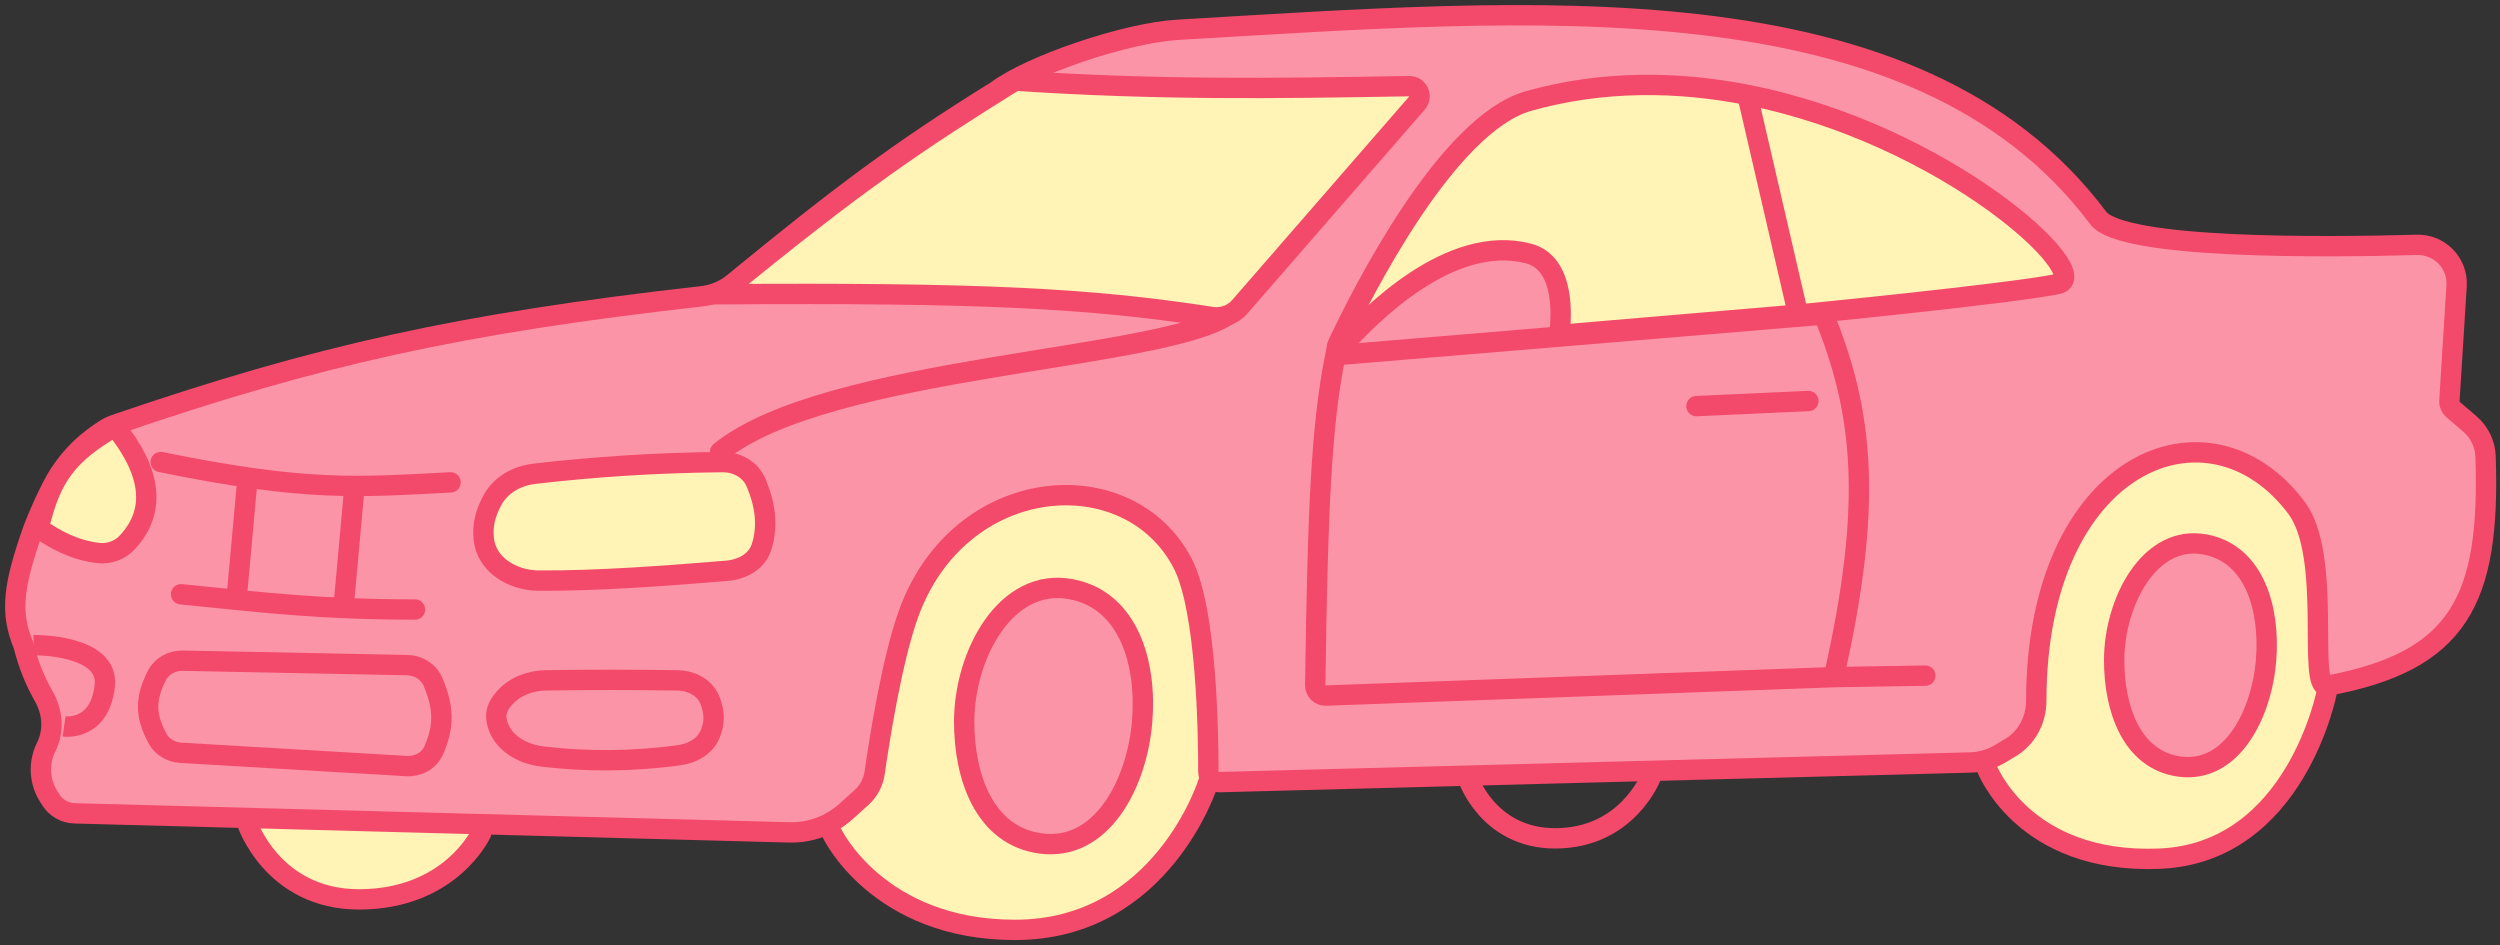 <?xml version="1.0" encoding="UTF-8"?> <svg xmlns="http://www.w3.org/2000/svg" width="328" height="124" viewBox="0 0 328 124" fill="none"><rect x="0" y="0" width="328" height="124" fill="#333333" stroke="none"/><path d="M160.5 92C160.5 108.016 147 122 131 121C116.641 121 105 108.016 105 92C105 75.984 116.641 63 131 63C145.359 63 160.5 68.5 160.5 92Z" fill="#FFF3B6"></path><path d="M63.5 96C63.5 99.5 65 119 49 118C34.641 118 29 107.016 29 91C29.5 91.5 32.141 95 46.5 95C60.859 95 63.5 87 63.5 96Z" fill="#FFF3B6"></path><path d="M305.5 84C305.5 100.016 297.5 113.5 281.5 112.5C267.141 112.5 257 102.016 257 86C274 68 268.641 59.5 283 59.5C297.359 59.5 305.5 60.5 305.5 84Z" fill="#FFF3B6"></path><path d="M113.5 76C113.5 92.016 100 106 84 105C69.641 105 58 92.016 58 76C58 59.984 69.641 47 84 47C98.359 47 113.5 52.5 113.5 76Z" fill="#FFF3B6"></path><path d="M126.501 94.647C126.513 85.939 131.953 75.695 140.512 77.3C148.074 78.719 150.478 86.979 149.852 94.647C149.191 102.76 144.573 111.764 136.509 110.66C129.203 109.659 126.491 102.021 126.501 94.647Z" fill="#FC94A8" stroke="#F3496A" stroke-width="2.669" stroke-linecap="round"></path><path d="M277.379 86.587C277.389 78.984 282.033 70.038 289.34 71.44C295.795 72.679 297.847 79.891 297.313 86.587C296.749 93.672 292.807 101.534 285.922 100.569C279.685 99.695 277.37 93.026 277.379 86.587Z" fill="#FC94A8" stroke="#F3496A" stroke-width="2.669" stroke-linecap="round"></path><path d="M275.283 28.595C251.265 -3.43 200.558 1.24 154.523 3.909C147.697 4.305 135.174 8.579 130.748 11.915C118.127 19.729 110.203 25.65 96.329 37.074C95.122 38.067 93.64 38.693 92.087 38.868C60.275 42.455 41.754 46.588 15.119 55.708C14.654 55.867 14.2 56.078 13.787 56.345C9.27 59.266 7.207 62.271 4.406 69.293C1.728 76.848 1.289 80.303 3.072 84.638C3.755 87.234 4.471 89.092 5.786 91.435C6.926 93.468 7.103 95.924 6.061 98.009C5.033 100.064 5.149 102.506 6.367 104.455L6.662 104.927C7.337 106.006 8.507 106.676 9.779 106.71L103.561 109.21C106.295 109.283 108.953 108.304 110.987 106.474L113.018 104.646C113.969 103.79 114.58 102.624 114.761 101.358C115.378 97.05 117.008 86.665 119.162 80.635C125.834 61.954 148.141 60.292 155.19 73.963C158.324 80.041 158.542 96.39 158.536 101.263C158.535 102.022 159.159 102.636 159.919 102.616L258.5 100.038C259.88 100.002 261.227 99.61 262.41 98.9L263.816 98.057C265.944 96.78 267.157 94.414 267.159 91.932C267.177 60.475 289.774 51.252 301.303 66.624C306.09 73.007 302.637 90.47 305.306 89.976C322.561 86.78 326.759 78.855 326.103 59.857C326.046 58.218 325.284 56.68 324.039 55.612L321.823 53.713C321.505 53.441 321.334 53.035 321.36 52.617L322.305 37.494C322.491 34.524 320.065 32.042 317.091 32.126C305.254 32.459 278.392 32.741 275.283 28.595Z" fill="#FC94A8"></path><path d="M252.598 88.641L240.589 88.84M240.589 88.84L173.938 91.259C173.176 91.287 172.545 90.661 172.556 89.898C172.895 66.174 173.37 55.843 175.205 46.609L239.255 41.271C244.5 54.092 245.765 66.056 240.589 88.84ZM154.523 3.909C200.558 1.24 251.265 -3.43 275.283 28.595C278.392 32.741 305.254 32.459 317.091 32.126C320.065 32.042 322.491 34.524 322.305 37.494L321.36 52.617C321.334 53.035 321.505 53.441 321.823 53.713L324.039 55.612C325.284 56.68 326.046 58.218 326.103 59.857C326.759 78.855 322.561 86.78 305.306 89.976C302.637 90.47 306.09 73.007 301.303 66.624C289.774 51.252 267.177 60.475 267.159 91.932C267.157 94.414 265.944 96.78 263.816 98.057L262.41 98.9C261.227 99.61 259.88 100.002 258.5 100.038L159.919 102.616C159.159 102.636 158.535 102.022 158.536 101.263C158.542 96.39 158.324 80.041 155.19 73.963C148.141 60.292 125.834 61.954 119.162 80.635C117.008 86.665 115.378 97.05 114.761 101.358C114.58 102.624 113.969 103.79 113.018 104.646L110.987 106.474C108.953 108.304 106.295 109.283 103.561 109.21L9.779 106.71C8.507 106.676 7.337 106.006 6.662 104.927L6.367 104.455C5.149 102.506 5.033 100.064 6.061 98.009V98.009C7.103 95.924 6.926 93.468 5.786 91.435C4.471 89.092 3.755 87.234 3.072 84.638C1.289 80.303 1.728 76.848 4.406 69.293C7.207 62.271 9.27 59.266 13.787 56.345C14.2 56.078 14.654 55.867 15.119 55.708C41.754 46.588 60.275 42.455 92.087 38.868C93.64 38.693 95.122 38.067 96.329 37.074C110.203 25.65 118.127 19.729 130.748 11.915C135.174 8.579 147.697 4.305 154.523 3.909Z" stroke="#F3496A" stroke-width="2.669" stroke-linecap="round"></path><path d="M16.67 71.189C20.629 66.974 19.802 61.797 15.081 55.949C8.938 59.556 6.701 62.374 5.073 69.293C7.14 70.749 9.711 72.196 12.94 72.556C14.325 72.711 15.715 72.205 16.67 71.189Z" fill="#FFF3B6" stroke="#F3496A" stroke-width="2.669"></path><path d="M4.406 84.638C4.406 84.638 14.354 84.508 13.747 89.976C13.08 95.981 8.409 95.313 8.409 95.313" stroke="#F3496A" stroke-width="2.669"></path><path d="M53.406 87.261L23.98 86.684C22.596 86.657 21.261 87.332 20.622 88.561C19 91.682 19.049 93.963 20.712 96.968C21.316 98.058 22.484 98.693 23.729 98.766L53.304 100.506C54.821 100.595 56.298 99.835 56.908 98.443C58.304 95.258 58.226 92.792 56.804 89.451C56.231 88.105 54.87 87.29 53.406 87.261Z" stroke="#F3496A" stroke-width="2.669"></path><path d="M88.884 89.265C82.632 89.177 78.083 89.171 71.66 89.26C69.604 89.289 67.548 90.032 66.194 91.579C65.239 92.67 64.863 93.581 65.269 95.006C65.984 97.518 68.579 98.95 71.173 99.258C76.749 99.921 82.869 99.953 89.143 99.077C90.857 98.837 92.5 97.923 93.166 96.325C93.793 94.823 93.771 93.484 93.154 91.898C92.494 90.202 90.704 89.291 88.884 89.265Z" stroke="#F3496A" stroke-width="2.669"></path><path d="M94.785 60.627C86.204 60.704 77.924 61.245 70.05 62.169C67.762 62.437 65.624 63.667 64.558 65.709C63.685 67.38 63.277 68.878 63.47 70.717C63.826 74.105 67.23 76.147 70.636 76.174C78.278 76.234 87.506 75.536 95.34 74.89C97.328 74.727 99.269 73.72 99.893 71.825C100.797 69.08 100.426 66.214 99.19 63.311C98.454 61.584 96.662 60.61 94.785 60.627Z" fill="#FFF3B6" stroke="#F3496A" stroke-width="2.669"></path><path d="M21.086 60.619C40.387 64.566 47.001 63.903 59.115 63.288" stroke="#F3496A" stroke-width="2.669" stroke-linecap="round"></path><path d="M46.439 64.623L45.105 79.301" stroke="#F3496A" stroke-width="2.669"></path><path d="M32.428 63.288L31.093 77.966" stroke="#F3496A" stroke-width="2.669"></path><path d="M23.755 77.966C35.32 79.145 42.436 79.967 54.445 79.967" stroke="#F3496A" stroke-width="2.669" stroke-linecap="round" stroke-linejoin="round"></path><path d="M222.575 53.281L237.253 52.613" stroke="#F3496A" stroke-width="2.669" stroke-linecap="round"></path><path d="M94.476 59.285C108.487 47.943 152.521 47.276 161.194 41.272" stroke="#F3496A" stroke-width="2.669" stroke-linecap="round"></path><path d="M158.99 41.588C142.823 39.084 128.3 38.376 94.476 38.603C112.704 23.633 120.286 18.625 133.173 10.581C152.019 11.828 167.056 11.613 184.882 11.301C186.038 11.281 186.673 12.639 185.915 13.511L162.658 40.255C161.748 41.302 160.36 41.8 158.99 41.588Z" fill="#FFF3B6" stroke="#F3496A" stroke-width="2.669"></path><path d="M175.449 45.291C178.661 38.471 189.848 16.256 200.558 13.249C210.35 10.501 220.176 10.665 229.247 12.447C255.408 17.589 275.289 36.199 269.945 37.268C263.273 38.602 235.919 41.271 235.919 41.271L204.904 43.911C204.73 43.925 204.587 43.777 204.609 43.604C204.822 41.935 205.474 34.559 200.558 33.265C190.335 30.574 179.677 41.337 175.935 45.603C175.728 45.84 175.315 45.576 175.449 45.291Z" fill="#FFF3B6"></path><path d="M235.919 41.271C235.919 41.271 263.273 38.602 269.945 37.268C275.289 36.199 255.408 17.589 229.247 12.447M235.919 41.271L204.904 43.911C204.73 43.925 204.587 43.777 204.609 43.604C204.822 41.935 205.474 34.559 200.558 33.265C190.335 30.574 179.677 41.337 175.935 45.603C175.728 45.84 175.315 45.576 175.449 45.291C178.661 38.471 189.848 16.256 200.558 13.249C210.35 10.501 220.176 10.665 229.247 12.447M235.919 41.271L229.247 12.447" stroke="#F3496A" stroke-width="2.669"></path><path d="M32.428 107.99C32.428 107.99 35.764 117.998 47.106 117.998C59.116 117.998 63.119 109.325 63.119 109.325" stroke="#F3496A" stroke-width="2.669" stroke-linecap="round"></path><path d="M109.154 109.323C109.154 109.323 115.158 122 133.172 122C152.521 122 158.525 102.651 158.525 102.651" stroke="#F3496A" stroke-width="2.669" stroke-linecap="round"></path><path d="M260.605 100.65C260.605 100.65 265.29 113.38 283.289 112.66C301.289 111.94 305.306 90.643 305.306 90.643" stroke="#F3496A" stroke-width="2.669" stroke-linecap="round"></path><path d="M192.552 101.984C192.552 101.984 195.163 109.991 204.039 109.991C213.438 109.991 216.571 101.984 216.571 101.984" stroke="#F3496A" stroke-width="2.669" stroke-linecap="round"></path></svg> 